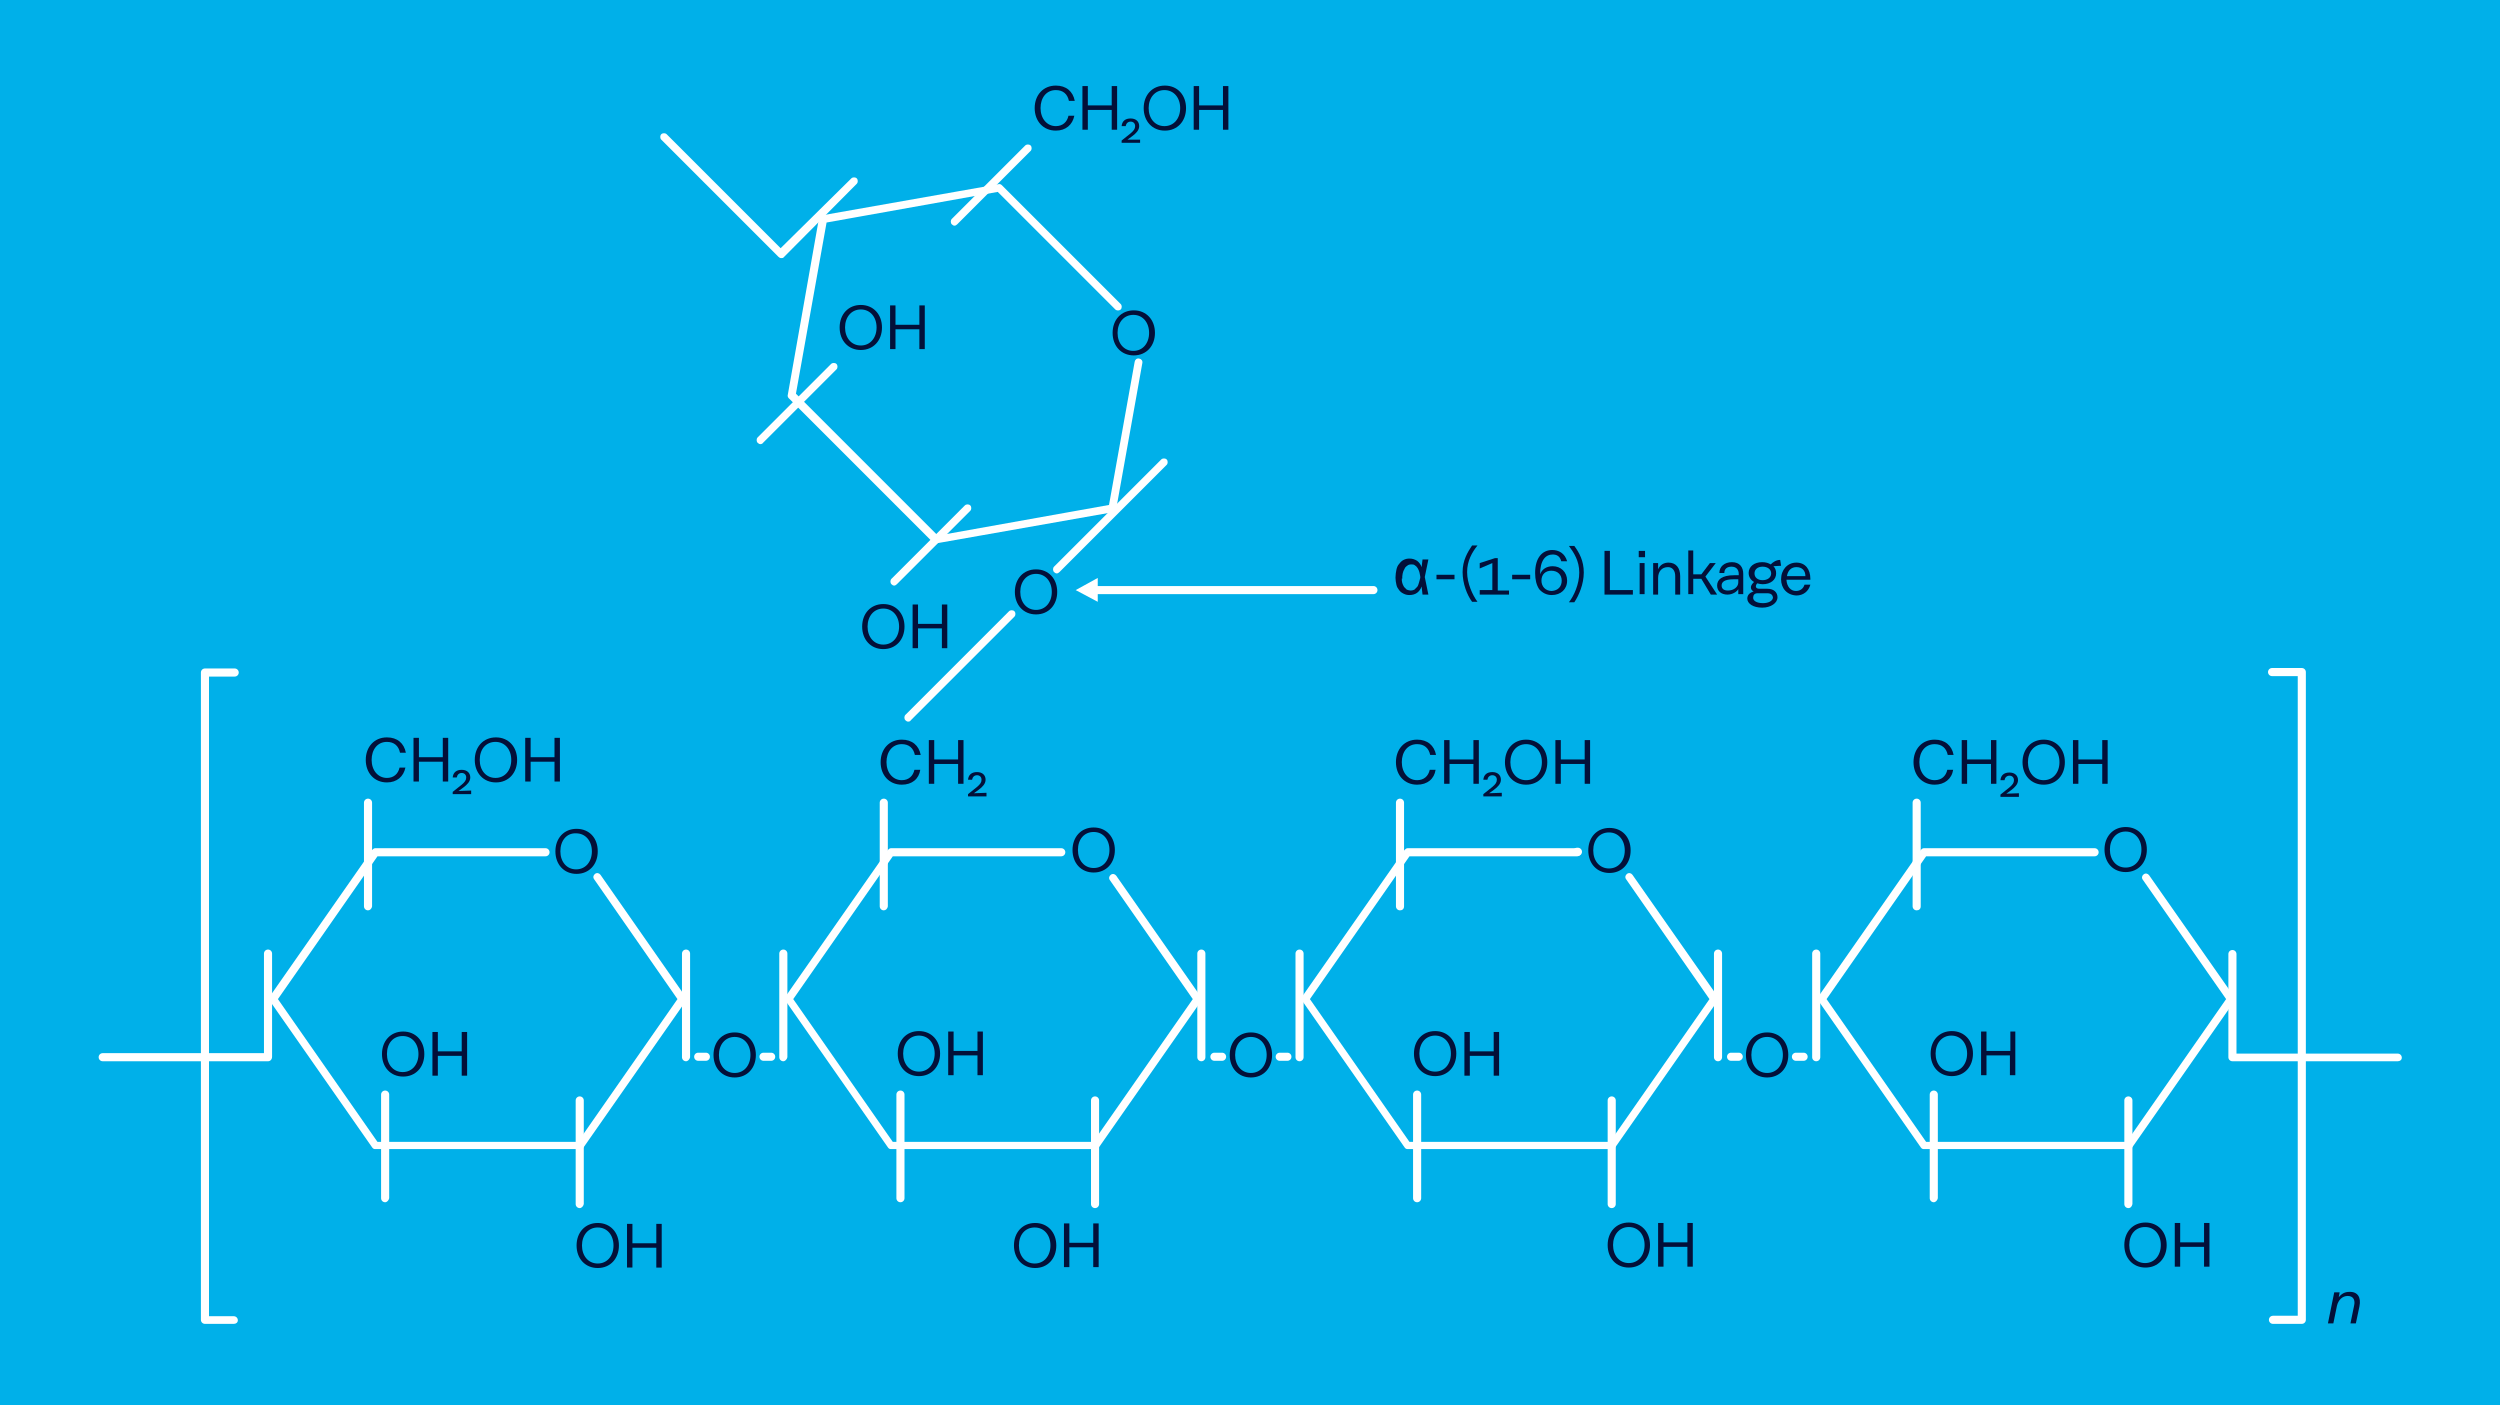 <?xml version="1.0" encoding="utf-8"?>
<!-- Generator: Adobe Illustrator 27.8.0, SVG Export Plug-In . SVG Version: 6.00 Build 0)  -->
<svg version="1.1" id="Ebene_1" xmlns="http://www.w3.org/2000/svg" xmlns:xlink="http://www.w3.org/1999/xlink" x="0px" y="0px"
	 viewBox="0 0 555 312" style="enable-background:new 0 0 555 312;" xml:space="preserve">
<style type="text/css">
	.st0{fill:#00B0E9;}
	.st1{fill:#031039;}
	.st2{fill:#FFFFFF;}
</style>
<g id="Ebene_2_00000129193300572926305520000013415754888065730985_">
	<rect class="st0" width="555" height="312"/>
</g>
<g id="Ebene_1-2">
	<g>
		<g>
			<path class="st1" d="M94.2,234c0,2.9-1.9,5-4.7,5c-2.8,0-4.7-2.1-4.7-5c0-2.9,1.9-5,4.7-5C92.3,229,94.2,231.1,94.2,234z
				 M85.9,234c0,2.3,1.4,4,3.5,4c2.1,0,3.5-1.7,3.5-4c0-2.3-1.4-4-3.5-4C87.3,230,85.9,231.6,85.9,234z"/>
			<path class="st1" d="M103.7,229.1v9.7h-1.2v-4.4h-5.3v4.4H96v-9.7h1.2v4.3h5.3v-4.3H103.7z"/>
		</g>
		<g>
			<path class="st1" d="M85.9,173.7c-2.8,0-4.7-2.1-4.7-5s1.9-5,4.7-5c2.3,0,3.8,1.3,4.2,3.4h-1.3c-0.3-1.5-1.3-2.4-2.9-2.4
				c-2.1,0-3.4,1.7-3.4,4c0,2.3,1.4,4,3.4,4c1.5,0,2.5-0.9,2.8-2.3H90C89.6,172.4,88.1,173.7,85.9,173.7L85.9,173.7z"/>
			<path class="st1" d="M99.5,163.8v9.7h-1.2v-4.4h-5.3v4.4h-1.2v-9.7h1.2v4.3h5.3v-4.3H99.5z"/>
			<path class="st1" d="M104.6,175.5v0.8h-4.1v-0.5l2-1.6c0.7-0.6,1-1,1-1.6c0-0.6-0.4-1-1-1c-0.6,0-1,0.4-1.1,1h-0.9
				c0.1-1.1,0.8-1.7,2-1.7c1.2,0,1.9,0.7,1.9,1.7c0,0.9-0.7,1.6-1.5,2.2l-1.1,0.8L104.6,175.5L104.6,175.5z"/>
			<path class="st1" d="M114.8,168.7c0,2.9-1.9,5-4.7,5s-4.7-2.1-4.7-5c0-2.9,1.9-5,4.7-5S114.8,165.8,114.8,168.7z M106.5,168.7
				c0,2.3,1.4,4,3.5,4s3.5-1.7,3.5-4s-1.4-4-3.5-4S106.5,166.3,106.5,168.7z"/>
			<path class="st1" d="M124.3,163.8v9.7h-1.2v-4.4h-5.3v4.4h-1.2v-9.7h1.2v4.3h5.3v-4.3H124.3z"/>
		</g>
		<path class="st1" d="M132.7,189c0,2.9-1.9,5-4.7,5s-4.7-2.1-4.7-5c0-2.9,1.9-5,4.7-5S132.7,186,132.7,189z M124.4,189
			c0,2.3,1.4,4,3.5,4c2.1,0,3.5-1.7,3.5-4c0-2.3-1.4-4-3.5-4C125.8,184.9,124.4,186.6,124.4,189z"/>
		<path class="st1" d="M523.8,290l-0.8,3.8h-1.2l0.8-3.9c0.3-1.2-0.1-2.2-1.4-2.2c-1.2,0-2.1,0.9-2.4,2.2l-0.8,3.9h-1.2l1.4-6.9h1.2
			l-0.2,1.1c0.6-0.8,1.4-1.2,2.3-1.2C523.4,286.7,524.2,288,523.8,290L523.8,290L523.8,290z"/>
		<g>
			<path class="st1" d="M208.7,233.9c0,2.9-1.9,5-4.7,5s-4.7-2.1-4.7-5c0-2.9,1.9-5,4.7-5S208.7,231,208.7,233.9z M200.5,233.9
				c0,2.3,1.4,4,3.5,4c2.1,0,3.5-1.7,3.5-4c0-2.3-1.4-4-3.5-4C201.9,229.9,200.5,231.6,200.5,233.9z"/>
			<path class="st1" d="M218.2,229v9.7H217v-4.4h-5.3v4.4h-1.2V229h1.2v4.3h5.3V229H218.2z"/>
		</g>
		<g>
			<path class="st1" d="M200.8,139.1c0,2.9-1.9,5-4.7,5s-4.7-2.1-4.7-5c0-2.9,1.9-5,4.7-5S200.8,136.2,200.8,139.1z M192.6,139.1
				c0,2.3,1.4,4,3.5,4c2.1,0,3.5-1.7,3.5-4c0-2.3-1.4-4-3.5-4C194,135.1,192.6,136.8,192.6,139.1z"/>
			<path class="st1" d="M210.3,134.2v9.7h-1.2v-4.4h-5.3v4.4h-1.2v-9.7h1.2v4.3h5.3v-4.3H210.3z"/>
		</g>
		<g>
			<path class="st1" d="M195.8,72.7c0,2.9-1.9,5-4.7,5s-4.7-2.1-4.7-5s1.9-5,4.7-5S195.8,69.8,195.8,72.7z M187.6,72.7
				c0,2.3,1.4,4,3.5,4s3.5-1.7,3.5-4c0-2.3-1.4-4-3.5-4S187.6,70.4,187.6,72.7z"/>
			<path class="st1" d="M205.3,67.8v9.7h-1.2v-4.4h-5.3v4.4h-1.2v-9.7h1.2v4.3h5.3v-4.3H205.3z"/>
		</g>
		<g>
			<path class="st1" d="M315.6,130.2c-0.2,0.6-0.6,1.1-1,1.4c-0.4,0.3-1,0.5-1.7,0.5c-0.5,0-0.9-0.1-1.3-0.3s-0.7-0.4-1-0.8
				s-0.5-0.7-0.6-1.2c-0.1-0.5-0.2-1-0.2-1.5v-0.1c0-0.6,0.1-1.2,0.2-1.7c0.1-0.5,0.3-1,0.6-1.3c0.3-0.4,0.6-0.7,1-0.9
				c0.4-0.2,0.8-0.3,1.3-0.3c0.7,0,1.2,0.2,1.7,0.5c0.4,0.3,0.8,0.8,1,1.4l0.2-1.7h1.3l-0.8,3.9l0.8,3.9h-1.3L315.6,130.2
				L315.6,130.2L315.6,130.2z M311.2,128.4c0,0.4,0,0.7,0.1,1c0.1,0.3,0.2,0.6,0.4,0.9c0.2,0.2,0.4,0.4,0.6,0.6
				c0.3,0.1,0.6,0.2,0.9,0.2c0.3,0,0.6-0.1,0.8-0.2c0.2-0.2,0.4-0.4,0.6-0.6s0.3-0.6,0.4-0.9c0.1-0.3,0.2-0.7,0.3-1.1V128
				c-0.1-0.4-0.1-0.7-0.2-1c-0.1-0.3-0.2-0.6-0.4-0.9c-0.2-0.3-0.4-0.5-0.6-0.6c-0.2-0.2-0.5-0.2-0.8-0.2c-0.4,0-0.7,0.1-0.9,0.3
				c-0.3,0.2-0.5,0.4-0.6,0.7c-0.2,0.3-0.3,0.6-0.4,1c-0.1,0.4-0.1,0.8-0.1,1.2L311.2,128.4L311.2,128.4L311.2,128.4z"/>
			<path class="st1" d="M322.9,127.6v1h-4v-1H322.9z"/>
			<path class="st1" d="M325.7,127c0,2.5,1.2,5.1,2.3,6.6h-1.2c-1.1-1.5-2.1-4-2.1-6.6c0-2.6,1.1-4.4,2.1-5.9h1.2
				C326.8,122.6,325.7,124.5,325.7,127z"/>
			<path class="st1" d="M335,131v1h-6.5v-1h2.8v-6l-2.8,1.2v-1.2l3.4-1.1v0l0,0h0.6v7.2H335L335,131z"/>
			<path class="st1" d="M339.7,127.6v1h-4v-1H339.7z"/>
			<path class="st1" d="M347.9,128.9c0,1.9-1.4,3.2-3.4,3.2c-1.2,0-2.1-0.5-2.8-1.3c-0.6-0.9-0.9-2.1-0.9-3.6c0-3.4,1.6-5.1,3.8-5.1
				c1.4,0,2.8,0.7,3.3,2.5h-1.3c-0.3-1.2-1.1-1.5-1.9-1.5c-1.6,0-2.8,1.3-2.8,4.4c0.4-1.1,1.4-1.8,2.8-1.8
				C346.5,125.7,347.9,127,347.9,128.9L347.9,128.9L347.9,128.9z M346.7,128.9c0-1.3-0.9-2.2-2.3-2.2c-1.3,0-2.2,0.8-2.2,2.2
				c0,1.3,0.9,2.3,2.3,2.3C345.9,131.1,346.7,130.2,346.7,128.9L346.7,128.9L346.7,128.9z"/>
			<path class="st1" d="M349.5,121.2c1.1,1.5,2.1,3.3,2.1,5.9c0,2.6-1.1,5.1-2.1,6.6h-1.2c1.1-1.4,2.3-4,2.3-6.6s-1.2-4.4-2.3-5.9
				H349.5z"/>
			<path class="st1" d="M362.5,131v1h-6.3v-9.7h1.2v8.7L362.5,131L362.5,131z"/>
			<path class="st1" d="M363.8,122.3h1.4v1.4h-1.4V122.3z M364,125h1.1v6.9H364V125z"/>
			<path class="st1" d="M373,127.9v4.1h-1.1v-4.1c0-1.2-0.6-2-1.6-2c-1.4,0-2.2,1-2.2,2.4v3.7h-1.1V125h1.1v1.4
				c0.4-1,1.3-1.5,2.3-1.5C372.1,124.9,373,126.1,373,127.9L373,127.9L373,127.9z"/>
			<path class="st1" d="M377.7,128.5h-1.8v3.4h-1.1v-9.7h1.1v5.3h1.8l1.9-2.5h1.3l-2.3,3l2.6,4h-1.4L377.7,128.5L377.7,128.5
				L377.7,128.5z"/>
			<path class="st1" d="M387,127.4v4.5h-1.1v-1.1h0c-0.3,0.5-1.2,1.2-2.4,1.2c-1.4,0-2.3-0.8-2.3-2c0-1.3,1-2.3,3.8-2.3h1v-0.3
				c0-1-0.6-1.6-1.6-1.6c-1,0-1.6,0.5-1.6,1.4h-1.1c0-1.4,1.1-2.4,2.8-2.4S387,125.9,387,127.4L387,127.4L387,127.4z M385.9,129.3
				v-0.7h-1c-2.1,0-2.7,0.6-2.7,1.4c0,0.7,0.5,1.1,1.4,1.1C384.9,131.1,385.9,130.3,385.9,129.3L385.9,129.3L385.9,129.3z"/>
			<path class="st1" d="M395.4,125.6c-0.7,0-1.2,0.1-1.7,0.1c0.4,0.4,0.6,0.9,0.6,1.6c0,1.4-1.2,2.4-3,2.4c-0.4,0-0.8-0.1-1.2-0.2
				c-0.2,0.2-0.3,0.5-0.3,0.7c0,0.3,0.3,0.5,0.7,0.5h1.8c1.5,0,2.3,0.8,2.3,1.9c0,1.3-1.5,2.3-3.4,2.3c-2,0-3.3-0.9-3.3-2
				c0-0.8,0.5-1.3,1.4-1.6c-0.4-0.2-0.6-0.5-0.6-0.9c0-0.5,0.4-0.9,0.7-1.2c-0.7-0.4-1.2-1.1-1.2-2c0-1.4,1.2-2.4,3-2.4
				c0.8,0,1.4,0.2,1.9,0.5c0.5-0.5,1.2-1,2.1-1L395.4,125.6L395.4,125.6L395.4,125.6z M392.3,131.7h-2.1c-0.7,0-1,0.4-1,1
				c0,0.7,0.8,1.2,2.2,1.2c1.2,0,2.2-0.5,2.2-1.3C393.5,132.1,393.2,131.7,392.3,131.7L392.3,131.7L392.3,131.7z M393.2,127.3
				c0-0.9-0.8-1.5-1.9-1.5s-1.8,0.6-1.8,1.5c0,0.9,0.7,1.5,1.8,1.5C392.4,128.8,393.2,128.2,393.2,127.3L393.2,127.3z"/>
			<path class="st1" d="M395.4,128.6c0-2.1,1.4-3.7,3.4-3.7s3.1,1.5,3.1,3.6v0.2h-5.3v0.1c0.1,1.4,0.9,2.4,2.1,2.4
				c0.8,0,1.6-0.4,1.9-1.4h1.3c-0.4,1.5-1.6,2.4-3.1,2.4C396.7,132.1,395.4,130.6,395.4,128.6L395.4,128.6L395.4,128.6z
				 M400.8,127.9c0-1.2-0.7-2-2-2c-1.2,0-1.9,0.8-2.1,2H400.8L400.8,127.9z"/>
		</g>
		<g>
			<path class="st1" d="M200.2,174.2c-2.8,0-4.7-2.1-4.7-5s1.9-5,4.7-5c2.3,0,3.8,1.3,4.2,3.4h-1.3c-0.3-1.5-1.3-2.4-2.9-2.4
				c-2.1,0-3.4,1.7-3.4,4s1.4,4,3.4,4c1.5,0,2.5-0.9,2.8-2.3h1.3C204,172.9,202.5,174.2,200.2,174.2L200.2,174.2L200.2,174.2z"/>
			<path class="st1" d="M213.9,164.3v9.7h-1.2v-4.4h-5.3v4.4h-1.2v-9.7h1.2v4.3h5.3v-4.3H213.9z"/>
			<path class="st1" d="M219,176v0.8h-4.1v-0.5l2-1.6c0.7-0.6,1-1,1-1.6s-0.4-1-1-1c-0.6,0-1,0.4-1.1,1h-0.9c0.1-1.1,0.8-1.7,2-1.7
				c1.2,0,1.9,0.7,1.9,1.7c0,0.9-0.7,1.6-1.5,2.2l-1.1,0.8L219,176L219,176L219,176z"/>
		</g>
		<g>
			<path class="st1" d="M234.4,29c-2.8,0-4.7-2.1-4.7-5s1.9-5,4.7-5c2.3,0,3.8,1.3,4.2,3.4h-1.3c-0.3-1.5-1.3-2.4-2.9-2.4
				c-2.1,0-3.4,1.7-3.4,4s1.4,4,3.4,4c1.5,0,2.5-0.9,2.8-2.3h1.3C238.1,27.7,236.6,29,234.4,29C234.4,29,234.4,29,234.4,29z"/>
			<path class="st1" d="M248,19.1v9.7h-1.2v-4.4h-5.3v4.4h-1.2v-9.7h1.2v4.3h5.3v-4.3C246.9,19.1,248,19.1,248,19.1z"/>
			<path class="st1" d="M253.1,30.9v0.8H249v-0.5l2-1.6c0.7-0.6,1-1,1-1.6s-0.4-1-1-1c-0.6,0-1,0.4-1.1,1H249c0.1-1.1,0.8-1.7,2-1.7
				c1.2,0,1.9,0.7,1.9,1.7c0,0.9-0.7,1.6-1.5,2.2l-1.1,0.8H253.1L253.1,30.9z"/>
			<path class="st1" d="M263.3,24c0,2.9-1.9,5-4.7,5c-2.8,0-4.7-2.1-4.7-5s1.9-5,4.7-5C261.4,19,263.3,21.1,263.3,24z M255,24
				c0,2.3,1.4,4,3.5,4s3.5-1.7,3.5-4s-1.4-4-3.5-4S255,21.7,255,24z"/>
			<path class="st1" d="M272.7,19.1v9.7h-1.2v-4.4h-5.3v4.4h-1.2v-9.7h1.2v4.3h5.3v-4.3C271.6,19.1,272.7,19.1,272.7,19.1z"/>
		</g>
		<path class="st1" d="M247.5,188.7c0,2.9-1.9,5-4.7,5c-2.8,0-4.7-2.1-4.7-5c0-2.9,1.9-5,4.7-5C245.6,183.7,247.5,185.8,247.5,188.7
			z M239.3,188.7c0,2.3,1.4,4,3.5,4c2.1,0,3.5-1.7,3.5-4s-1.4-4-3.5-4C240.7,184.7,239.3,186.3,239.3,188.7z"/>
		<g>
			<path class="st1" d="M323.3,233.9c0,2.9-1.9,5-4.7,5s-4.7-2.1-4.7-5c0-2.9,1.9-5,4.7-5S323.3,231,323.3,233.9z M315.1,233.9
				c0,2.3,1.4,4,3.5,4c2.1,0,3.5-1.7,3.5-4c0-2.3-1.4-4-3.5-4C316.5,229.9,315.1,231.6,315.1,233.9z"/>
			<path class="st1" d="M332.8,229.1v9.7h-1.2v-4.4h-5.3v4.4h-1.2v-9.7h1.2v4.3h5.3v-4.3H332.8z"/>
		</g>
		<g>
			<path class="st1" d="M314.6,174.2c-2.8,0-4.7-2.1-4.7-5s1.9-5,4.7-5c2.3,0,3.8,1.3,4.2,3.4h-1.3c-0.3-1.5-1.3-2.4-2.9-2.4
				c-2.1,0-3.4,1.7-3.4,4s1.4,4,3.4,4c1.5,0,2.5-0.9,2.8-2.3h1.3C318.4,172.9,316.9,174.2,314.6,174.2z"/>
			<path class="st1" d="M328.3,164.3v9.7h-1.2v-4.4h-5.3v4.4h-1.2v-9.7h1.2v4.3h5.3v-4.3H328.3z"/>
			<path class="st1" d="M333.4,176v0.8h-4.1v-0.5l2-1.6c0.7-0.6,1-1,1-1.6s-0.4-1-1-1c-0.6,0-1,0.4-1.1,1h-0.9
				c0.1-1.1,0.8-1.7,2-1.7c1.2,0,1.9,0.7,1.9,1.7c0,0.9-0.7,1.6-1.5,2.2l-1.1,0.8L333.4,176L333.4,176z"/>
			<path class="st1" d="M343.5,169.2c0,2.9-1.9,5-4.7,5s-4.7-2.1-4.7-5c0-2.9,1.9-5,4.7-5S343.5,166.3,343.5,169.2z M335.3,169.2
				c0,2.3,1.4,4,3.5,4s3.5-1.7,3.5-4s-1.4-4-3.5-4S335.3,166.9,335.3,169.2z"/>
			<path class="st1" d="M353,164.3v9.7h-1.2v-4.4h-5.3v4.4h-1.2v-9.7h1.2v4.3h5.3v-4.3H353z"/>
		</g>
		<path class="st1" d="M362,188.8c0,2.9-1.9,5-4.7,5s-4.7-2.1-4.7-5c0-2.9,1.9-5,4.7-5S362,185.8,362,188.8z M353.7,188.8
			c0,2.3,1.4,4,3.5,4s3.5-1.7,3.5-4c0-2.3-1.4-4-3.5-4S353.7,186.4,353.7,188.8z"/>
		<g>
			<path class="st1" d="M438,233.9c0,2.9-1.9,5-4.7,5s-4.7-2.1-4.7-5c0-2.9,1.9-5,4.7-5S438,231,438,233.9z M429.7,233.9
				c0,2.3,1.4,4,3.5,4s3.5-1.7,3.5-4c0-2.3-1.4-4-3.5-4S429.7,231.6,429.7,233.9z"/>
			<path class="st1" d="M447.4,229v9.7h-1.2v-4.4H441v4.4h-1.2V229h1.2v4.3h5.3V229H447.4z"/>
		</g>
		<g>
			<path class="st1" d="M429.5,174.2c-2.8,0-4.7-2.1-4.7-5s1.9-5,4.7-5c2.3,0,3.8,1.3,4.2,3.4h-1.3c-0.3-1.5-1.3-2.4-2.9-2.4
				c-2.1,0-3.4,1.7-3.4,4s1.4,4,3.4,4c1.5,0,2.5-0.9,2.8-2.3h1.3C433.3,172.9,431.7,174.2,429.5,174.2L429.5,174.2z"/>
			<path class="st1" d="M443.2,164.3v9.7H442v-4.4h-5.3v4.4h-1.2v-9.7h1.2v4.3h5.3v-4.3H443.2z"/>
			<path class="st1" d="M448.2,176.1v0.8h-4.1v-0.5l2-1.6c0.7-0.6,1-1,1-1.6c0-0.6-0.4-1-1-1c-0.6,0-1,0.4-1.1,1h-0.9
				c0.1-1.1,0.8-1.7,2-1.7s1.9,0.7,1.9,1.7c0,0.9-0.7,1.6-1.5,2.2l-1.1,0.8L448.2,176.1L448.2,176.1z"/>
			<path class="st1" d="M458.4,169.2c0,2.9-1.9,5-4.7,5s-4.7-2.1-4.7-5c0-2.9,1.9-5,4.7-5S458.4,166.3,458.4,169.2z M450.2,169.2
				c0,2.3,1.4,4,3.5,4s3.5-1.7,3.5-4s-1.4-4-3.5-4S450.2,166.9,450.2,169.2z"/>
			<path class="st1" d="M467.9,164.3v9.7h-1.2v-4.4h-5.3v4.4h-1.2v-9.7h1.2v4.3h5.3v-4.3H467.9z"/>
		</g>
		<g>
			<path class="st1" d="M167.8,234.2c0,2.9-1.9,5-4.7,5s-4.7-2.1-4.7-5c0-2.9,1.9-5,4.7-5S167.8,231.3,167.8,234.2z M159.6,234.2
				c0,2.3,1.4,4,3.5,4c2.1,0,3.5-1.7,3.5-4c0-2.3-1.4-4-3.5-4C161,230.2,159.6,231.9,159.6,234.2z"/>
			<path class="st2" d="M171.2,235.5h-1.7c-0.5,0-0.9-0.4-0.9-0.9s0.4-0.9,0.9-0.9h1.7c0.5,0,0.9,0.4,0.9,0.9
				S171.7,235.5,171.2,235.5z"/>
			<path class="st2" d="M156.7,235.5H155c-0.5,0-0.9-0.4-0.9-0.9s0.4-0.9,0.9-0.9h1.7c0.5,0,0.9,0.4,0.9,0.9
				S157.2,235.5,156.7,235.5z"/>
		</g>
		<g>
			<path class="st1" d="M282.4,234.2c0,2.9-1.9,5-4.7,5s-4.7-2.1-4.7-5c0-2.9,1.9-5,4.7-5S282.4,231.3,282.4,234.2z M274.2,234.2
				c0,2.3,1.4,4,3.5,4s3.5-1.7,3.5-4c0-2.3-1.4-4-3.5-4S274.2,231.9,274.2,234.2z"/>
			<path class="st2" d="M285.8,235.5h-1.7c-0.5,0-0.9-0.4-0.9-0.9s0.4-0.9,0.9-0.9h1.7c0.5,0,0.9,0.4,0.9,0.9
				S286.3,235.5,285.8,235.5z"/>
			<path class="st2" d="M271.3,235.5h-1.7c-0.5,0-0.9-0.4-0.9-0.9s0.4-0.9,0.9-0.9h1.7c0.5,0,0.9,0.4,0.9,0.9
				S271.8,235.5,271.3,235.5z"/>
		</g>
		<g>
			<path class="st1" d="M397,234.2c0,2.9-1.9,5-4.7,5s-4.7-2.1-4.7-5c0-2.9,1.9-5,4.7-5S397,231.3,397,234.2z M388.8,234.2
				c0,2.3,1.4,4,3.5,4s3.5-1.7,3.5-4c0-2.3-1.4-4-3.5-4S388.8,231.9,388.8,234.2z"/>
			<path class="st2" d="M400.4,235.5h-1.7c-0.5,0-0.9-0.4-0.9-0.9s0.4-0.9,0.9-0.9h1.7c0.5,0,0.9,0.4,0.9,0.9
				S400.9,235.5,400.4,235.5z"/>
			<path class="st2" d="M386,235.5h-1.7c-0.5,0-0.9-0.4-0.9-0.9s0.4-0.9,0.9-0.9h1.7c0.5,0,0.9,0.4,0.9,0.9S386.4,235.5,386,235.5z"
				/>
		</g>
		<g>
			<path class="st1" d="M137.4,276.5c0,2.9-1.9,5-4.7,5s-4.7-2.1-4.7-5s1.9-5,4.7-5S137.4,273.6,137.4,276.5z M129.2,276.5
				c0,2.3,1.4,4,3.5,4c2.1,0,3.5-1.7,3.5-4s-1.4-4-3.5-4C130.6,272.5,129.2,274.2,129.2,276.5z"/>
			<path class="st1" d="M146.9,271.7v9.7h-1.2V277h-5.3v4.4h-1.2v-9.7h1.2v4.3h5.3v-4.3H146.9z"/>
		</g>
		<g>
			<path class="st1" d="M234.5,276.5c0,2.9-1.9,5-4.7,5s-4.7-2.1-4.7-5s1.9-5,4.7-5S234.5,273.6,234.5,276.5z M226.2,276.5
				c0,2.3,1.4,4,3.5,4c2.1,0,3.5-1.7,3.5-4s-1.4-4-3.5-4C227.6,272.5,226.2,274.1,226.2,276.5z"/>
			<path class="st1" d="M243.9,271.6v9.7h-1.2v-4.4h-5.3v4.4h-1.2v-9.7h1.2v4.3h5.3v-4.3H243.9z"/>
		</g>
		<g>
			<path class="st1" d="M366.3,276.4c0,2.9-1.9,5-4.7,5s-4.7-2.1-4.7-5s1.9-5,4.7-5S366.3,273.5,366.3,276.4z M358.1,276.4
				c0,2.3,1.4,4,3.5,4s3.5-1.7,3.5-4s-1.4-4-3.5-4S358.1,274.1,358.1,276.4z"/>
			<path class="st1" d="M375.8,271.5v9.7h-1.2v-4.4h-5.3v4.4h-1.2v-9.7h1.2v4.3h5.3v-4.3H375.8z"/>
		</g>
		<g>
			<path class="st1" d="M481,276.4c0,2.9-1.9,5-4.7,5s-4.7-2.1-4.7-5c0-2.9,1.9-5,4.7-5S481,273.5,481,276.4z M472.7,276.4
				c0,2.3,1.4,4,3.5,4s3.5-1.7,3.5-4c0-2.3-1.4-4-3.5-4S472.7,274,472.7,276.4z"/>
			<path class="st1" d="M490.5,271.5v9.7h-1.2v-4.4H484v4.4h-1.2v-9.7h1.2v4.3h5.3v-4.3H490.5z"/>
		</g>
		<path class="st1" d="M476.6,188.6c0,2.9-1.9,5-4.7,5s-4.7-2.1-4.7-5c0-2.9,1.9-5,4.7-5S476.6,185.7,476.6,188.6z M468.4,188.6
			c0,2.3,1.4,4,3.5,4s3.5-1.7,3.5-4c0-2.3-1.4-4-3.5-4S468.4,186.3,468.4,188.6z"/>
		<path class="st1" d="M256.4,73.9c0,2.9-1.9,5-4.7,5s-4.7-2.1-4.7-5s1.9-5,4.7-5S256.4,71,256.4,73.9z M248.1,73.9
			c0,2.3,1.4,4,3.5,4c2.1,0,3.5-1.7,3.5-4c0-2.3-1.4-4-3.5-4C249.5,69.9,248.1,71.6,248.1,73.9z"/>
		<path class="st1" d="M234.7,131.4c0,2.9-1.9,5-4.7,5c-2.8,0-4.7-2.1-4.7-5c0-2.9,1.9-5,4.7-5C232.8,126.4,234.7,128.5,234.7,131.4
			z M226.5,131.4c0,2.3,1.4,4,3.5,4c2.1,0,3.5-1.7,3.5-4s-1.4-4-3.5-4C227.9,127.4,226.5,129.1,226.5,131.4z"/>
		<g>
			<path class="st2" d="M128.7,255.1H83.3c-0.3,0-0.5-0.1-0.7-0.4l-22.7-32.5c-0.2-0.3-0.2-0.7,0-1l22.7-32.5
				c0.2-0.2,0.4-0.4,0.7-0.4h37.8c0.5,0,0.9,0.4,0.9,0.9s-0.4,0.9-0.9,0.9H83.8l-22.1,31.7l22.1,31.7h44.5l22.1-31.7l-18.5-26.6
				c-0.3-0.4-0.2-0.9,0.2-1.2c0.4-0.3,0.9-0.2,1.2,0.2l18.9,27.1c0.2,0.3,0.2,0.7,0,1l-22.7,32.5C129.3,254.9,129,255.1,128.7,255.1
				L128.7,255.1L128.7,255.1z"/>
			<path class="st2" d="M59.5,235.6H22.8c-0.5,0-0.9-0.4-0.9-0.9s0.4-0.9,0.9-0.9h35.8v-22.1c0-0.5,0.4-0.9,0.9-0.9s0.9,0.4,0.9,0.9
				v22.9C60.4,235.2,60,235.6,59.5,235.6z"/>
			<path class="st2" d="M173.4,57.3c-0.2,0-0.4-0.1-0.6-0.3l-26-26c-0.3-0.3-0.3-0.9,0-1.2c0.3-0.3,0.9-0.3,1.2,0l25.3,25.3
				L189,39.6c0.3-0.3,0.9-0.3,1.2,0c0.3,0.3,0.3,0.9,0,1.2L174,57.1C173.9,57.3,173.6,57.3,173.4,57.3
				C173.4,57.3,173.4,57.3,173.4,57.3z"/>
			<path class="st2" d="M532.3,235.6h-36.7c-0.5,0-0.9-0.4-0.9-0.9v-22.9c0-0.5,0.4-0.9,0.9-0.9s0.9,0.4,0.9,0.9v22.1h35.8
				c0.5,0,0.9,0.4,0.9,0.9S532.8,235.6,532.3,235.6z"/>
			<path class="st2" d="M85.5,266.9c-0.5,0-0.9-0.4-0.9-0.9v-23c0-0.5,0.4-0.9,0.9-0.9s0.9,0.4,0.9,0.9v23
				C86.3,266.5,85.9,266.9,85.5,266.9z"/>
			<path class="st2" d="M128.7,268.2c-0.5,0-0.9-0.4-0.9-0.9v-23c0-0.5,0.4-0.9,0.9-0.9s0.9,0.4,0.9,0.9v23
				C129.5,267.8,129.1,268.2,128.7,268.2z"/>
			<path class="st2" d="M152.3,235.6c-0.5,0-0.9-0.4-0.9-0.9v-23c0-0.5,0.4-0.9,0.9-0.9s0.9,0.4,0.9,0.9v23
				C153.1,235.2,152.7,235.6,152.3,235.6z"/>
			<path class="st2" d="M173.9,235.6c-0.5,0-0.9-0.4-0.9-0.9v-23c0-0.5,0.4-0.9,0.9-0.9s0.9,0.4,0.9,0.9v23
				C174.7,235.2,174.3,235.6,173.9,235.6z"/>
			<path class="st2" d="M81.7,202.1c-0.5,0-0.9-0.4-0.9-0.9v-23c0-0.5,0.4-0.9,0.9-0.9s0.9,0.4,0.9,0.9v23
				C82.5,201.8,82.1,202.1,81.7,202.1z"/>
			<path class="st2" d="M243.2,255.1h-45.4c-0.3,0-0.5-0.1-0.7-0.4l-22.7-32.5c-0.2-0.3-0.2-0.7,0-1l22.7-32.5
				c0.2-0.2,0.4-0.4,0.7-0.4h37.8c0.5,0,0.9,0.4,0.9,0.9s-0.4,0.9-0.9,0.9h-37.4l-22.1,31.7l22.1,31.7h44.5l22.1-31.7l-18.4-26.4
				c-0.3-0.4-0.2-0.9,0.2-1.2c0.4-0.3,0.9-0.2,1.2,0.2l18.8,26.9c0.2,0.3,0.2,0.7,0,1l-22.7,32.5
				C243.8,254.9,243.5,255.1,243.2,255.1z"/>
			<path class="st2" d="M199.9,266.9c-0.5,0-0.9-0.4-0.9-0.9v-23c0-0.5,0.4-0.9,0.9-0.9s0.9,0.4,0.9,0.9v23
				C200.8,266.5,200.4,266.9,199.9,266.9z"/>
			<path class="st2" d="M243.1,268.2c-0.5,0-0.9-0.4-0.9-0.9v-23c0-0.5,0.4-0.9,0.9-0.9s0.9,0.4,0.9,0.9v23
				C244,267.8,243.6,268.2,243.1,268.2z"/>
			<path class="st2" d="M266.7,235.6c-0.5,0-0.9-0.4-0.9-0.9v-23c0-0.5,0.4-0.9,0.9-0.9s0.9,0.4,0.9,0.9v23
				C267.6,235.2,267.2,235.6,266.7,235.6z"/>
			<path class="st2" d="M196.2,202.1c-0.5,0-0.9-0.4-0.9-0.9v-23c0-0.5,0.4-0.9,0.9-0.9s0.9,0.4,0.9,0.9v23
				C197,201.8,196.6,202.1,196.2,202.1z"/>
			<path class="st2" d="M288.5,235.6c-0.5,0-0.9-0.4-0.9-0.9v-23c0-0.5,0.4-0.9,0.9-0.9s0.9,0.4,0.9,0.9v23
				C289.4,235.2,289,235.6,288.5,235.6z"/>
			<path class="st2" d="M350.3,190h-0.2c-0.5,0-0.9-0.4-0.9-0.9s0.4-0.9,0.9-0.9h0.2c0.5,0,0.9,0.4,0.9,0.9S350.8,190,350.3,190z"/>
			<path class="st2" d="M357.9,255.1h-45.4c-0.3,0-0.5-0.1-0.7-0.4l-22.7-32.5c-0.2-0.3-0.2-0.7,0-1l22.7-32.5
				c0.2-0.2,0.4-0.4,0.7-0.4h37.6c0.5,0,0.9,0.4,0.9,0.9s-0.4,0.9-0.9,0.9h-37.2l-22.1,31.7l22.1,31.7h44.5l22.1-31.7L361,195.2
				c-0.3-0.4-0.2-0.9,0.2-1.2c0.4-0.3,0.9-0.2,1.2,0.2l18.9,27c0.2,0.3,0.2,0.7,0,1l-22.7,32.5C358.4,254.9,358.2,255.1,357.9,255.1
				L357.9,255.1L357.9,255.1z"/>
			<path class="st2" d="M314.6,266.9c-0.5,0-0.9-0.4-0.9-0.9v-23c0-0.5,0.4-0.9,0.9-0.9s0.9,0.4,0.9,0.9v23
				C315.5,266.5,315.1,266.9,314.6,266.9z"/>
			<path class="st2" d="M357.8,268.2c-0.5,0-0.9-0.4-0.9-0.9v-23c0-0.5,0.4-0.9,0.9-0.9s0.9,0.4,0.9,0.9v23
				C358.7,267.8,358.3,268.2,357.8,268.2z"/>
			<path class="st2" d="M381.4,235.6c-0.5,0-0.9-0.4-0.9-0.9v-23c0-0.5,0.4-0.9,0.9-0.9s0.9,0.4,0.9,0.9v23
				C382.3,235.2,381.9,235.6,381.4,235.6z"/>
			<path class="st2" d="M310.8,202.1c-0.5,0-0.9-0.4-0.9-0.9v-23c0-0.5,0.4-0.9,0.9-0.9s0.9,0.4,0.9,0.9v23
				C311.7,201.8,311.3,202.1,310.8,202.1z"/>
			<path class="st2" d="M403.2,235.6c-0.5,0-0.9-0.4-0.9-0.9v-23c0-0.5,0.4-0.9,0.9-0.9s0.9,0.4,0.9,0.9v23
				C404.1,235.2,403.7,235.6,403.2,235.6z"/>
			<path class="st2" d="M472.5,255.1h-45.4c-0.3,0-0.5-0.1-0.7-0.4l-22.7-32.5c-0.2-0.3-0.2-0.7,0-1l22.7-32.5
				c0.2-0.2,0.4-0.4,0.7-0.4H465c0.5,0,0.9,0.4,0.9,0.9s-0.4,0.9-0.9,0.9h-37.4l-22.1,31.7l22.1,31.7h44.5l22.1-31.7l-18.5-26.5
				c-0.3-0.4-0.2-0.9,0.2-1.2c0.4-0.3,0.9-0.2,1.2,0.2l18.9,27c0.2,0.3,0.2,0.7,0,1l-22.7,32.5C473.1,254.9,472.8,255.1,472.5,255.1
				L472.5,255.1z"/>
			<path class="st2" d="M429.3,266.9c-0.5,0-0.9-0.4-0.9-0.9v-23c0-0.5,0.4-0.9,0.9-0.9s0.9,0.4,0.9,0.9v23
				C430.1,266.5,429.7,266.9,429.3,266.9z"/>
			<path class="st2" d="M472.5,268.2c-0.5,0-0.9-0.4-0.9-0.9v-23c0-0.5,0.4-0.9,0.9-0.9s0.9,0.4,0.9,0.9v23
				C473.3,267.8,473,268.2,472.5,268.2z"/>
			<path class="st2" d="M425.5,202.1c-0.5,0-0.9-0.4-0.9-0.9v-23c0-0.5,0.4-0.9,0.9-0.9s0.9,0.4,0.9,0.9v23
				C426.4,201.8,426,202.1,425.5,202.1z"/>
			<path class="st2" d="M51.9,293.9h-6.4c-0.5,0-0.9-0.4-0.9-0.9V149.3c0-0.5,0.4-0.9,0.9-0.9h6.6c0.5,0,0.9,0.4,0.9,0.9
				s-0.4,0.9-0.9,0.9h-5.7v142h5.5c0.5,0,0.9,0.4,0.9,0.9S52.4,293.9,51.9,293.9z"/>
			<path class="st2" d="M511,293.9h-6.4c-0.5,0-0.9-0.4-0.9-0.9s0.4-0.9,0.9-0.9h5.5v-142h-5.7c-0.5,0-0.9-0.4-0.9-0.9
				s0.4-0.9,0.9-0.9h6.6c0.5,0,0.9,0.4,0.9,0.9V293C511.9,293.5,511.5,293.9,511,293.9z"/>
			<path class="st2" d="M207.8,120.8c-0.2,0-0.5-0.1-0.6-0.3l-32.1-32.1c-0.2-0.2-0.3-0.5-0.2-0.8l6.9-39.1c0.1-0.4,0.3-0.6,0.7-0.7
				l39.1-6.9c0.3-0.1,0.6,0,0.8,0.2l26.4,26.4c0.3,0.3,0.3,0.9,0,1.2c-0.3,0.3-0.9,0.3-1.2,0l-26.1-26.1l-38,6.8l-6.8,38l31.5,31.5
				l38-6.8l5.7-31.8c0.1-0.5,0.5-0.8,1-0.7c0.5,0.1,0.8,0.5,0.7,1l-5.8,32.4c-0.1,0.4-0.3,0.6-0.7,0.7l-39.1,6.9
				C207.9,120.8,207.8,120.8,207.8,120.8L207.8,120.8L207.8,120.8z"/>
			<path class="st2" d="M168.8,98.6c-0.2,0-0.4-0.1-0.6-0.3c-0.3-0.3-0.3-0.9,0-1.2l16.3-16.3c0.3-0.3,0.9-0.3,1.2,0
				c0.3,0.3,0.3,0.9,0,1.2l-16.3,16.3C169.3,98.5,169,98.6,168.8,98.6L168.8,98.6L168.8,98.6z"/>
			<path class="st2" d="M198.5,130c-0.2,0-0.4-0.1-0.6-0.3c-0.3-0.3-0.3-0.9,0-1.2l16.3-16.3c0.3-0.3,0.9-0.3,1.2,0
				c0.3,0.3,0.3,0.9,0,1.2l-16.3,16.3C198.9,129.9,198.7,130,198.5,130L198.5,130L198.5,130z"/>
			<path class="st2" d="M201.6,160.2c-0.2,0-0.4-0.1-0.6-0.3c-0.3-0.3-0.3-0.9,0-1.2l23-23c0.3-0.3,0.9-0.3,1.2,0s0.3,0.9,0,1.2
				l-23,23C202.1,160.1,201.9,160.2,201.6,160.2L201.6,160.2L201.6,160.2z"/>
			<path class="st2" d="M234.6,127.3c-0.2,0-0.4-0.1-0.6-0.3c-0.3-0.3-0.3-0.9,0-1.2l23.8-23.8c0.3-0.3,0.9-0.3,1.2,0
				c0.3,0.3,0.3,0.9,0,1.2L235.2,127C235,127.2,234.8,127.3,234.6,127.3L234.6,127.3L234.6,127.3z"/>
			<path class="st2" d="M211.9,50.1c-0.2,0-0.4-0.1-0.6-0.3c-0.3-0.3-0.3-0.9,0-1.2l16.3-16.3c0.3-0.3,0.9-0.3,1.2,0
				c0.3,0.3,0.3,0.9,0,1.2l-16.3,16.3C212.3,50,212.1,50.1,211.9,50.1L211.9,50.1L211.9,50.1z"/>
			<g>
				<path class="st2" d="M304.9,131.9h-63.7c-0.5,0-0.9-0.4-0.9-0.9s0.4-0.9,0.9-0.9h63.7c0.5,0,0.9,0.4,0.9,0.9
					S305.4,131.9,304.9,131.9z"/>
				<polygon class="st2" points="243.7,133.6 238.8,131 243.7,128.3 				"/>
			</g>
		</g>
	</g>
</g>
</svg>
